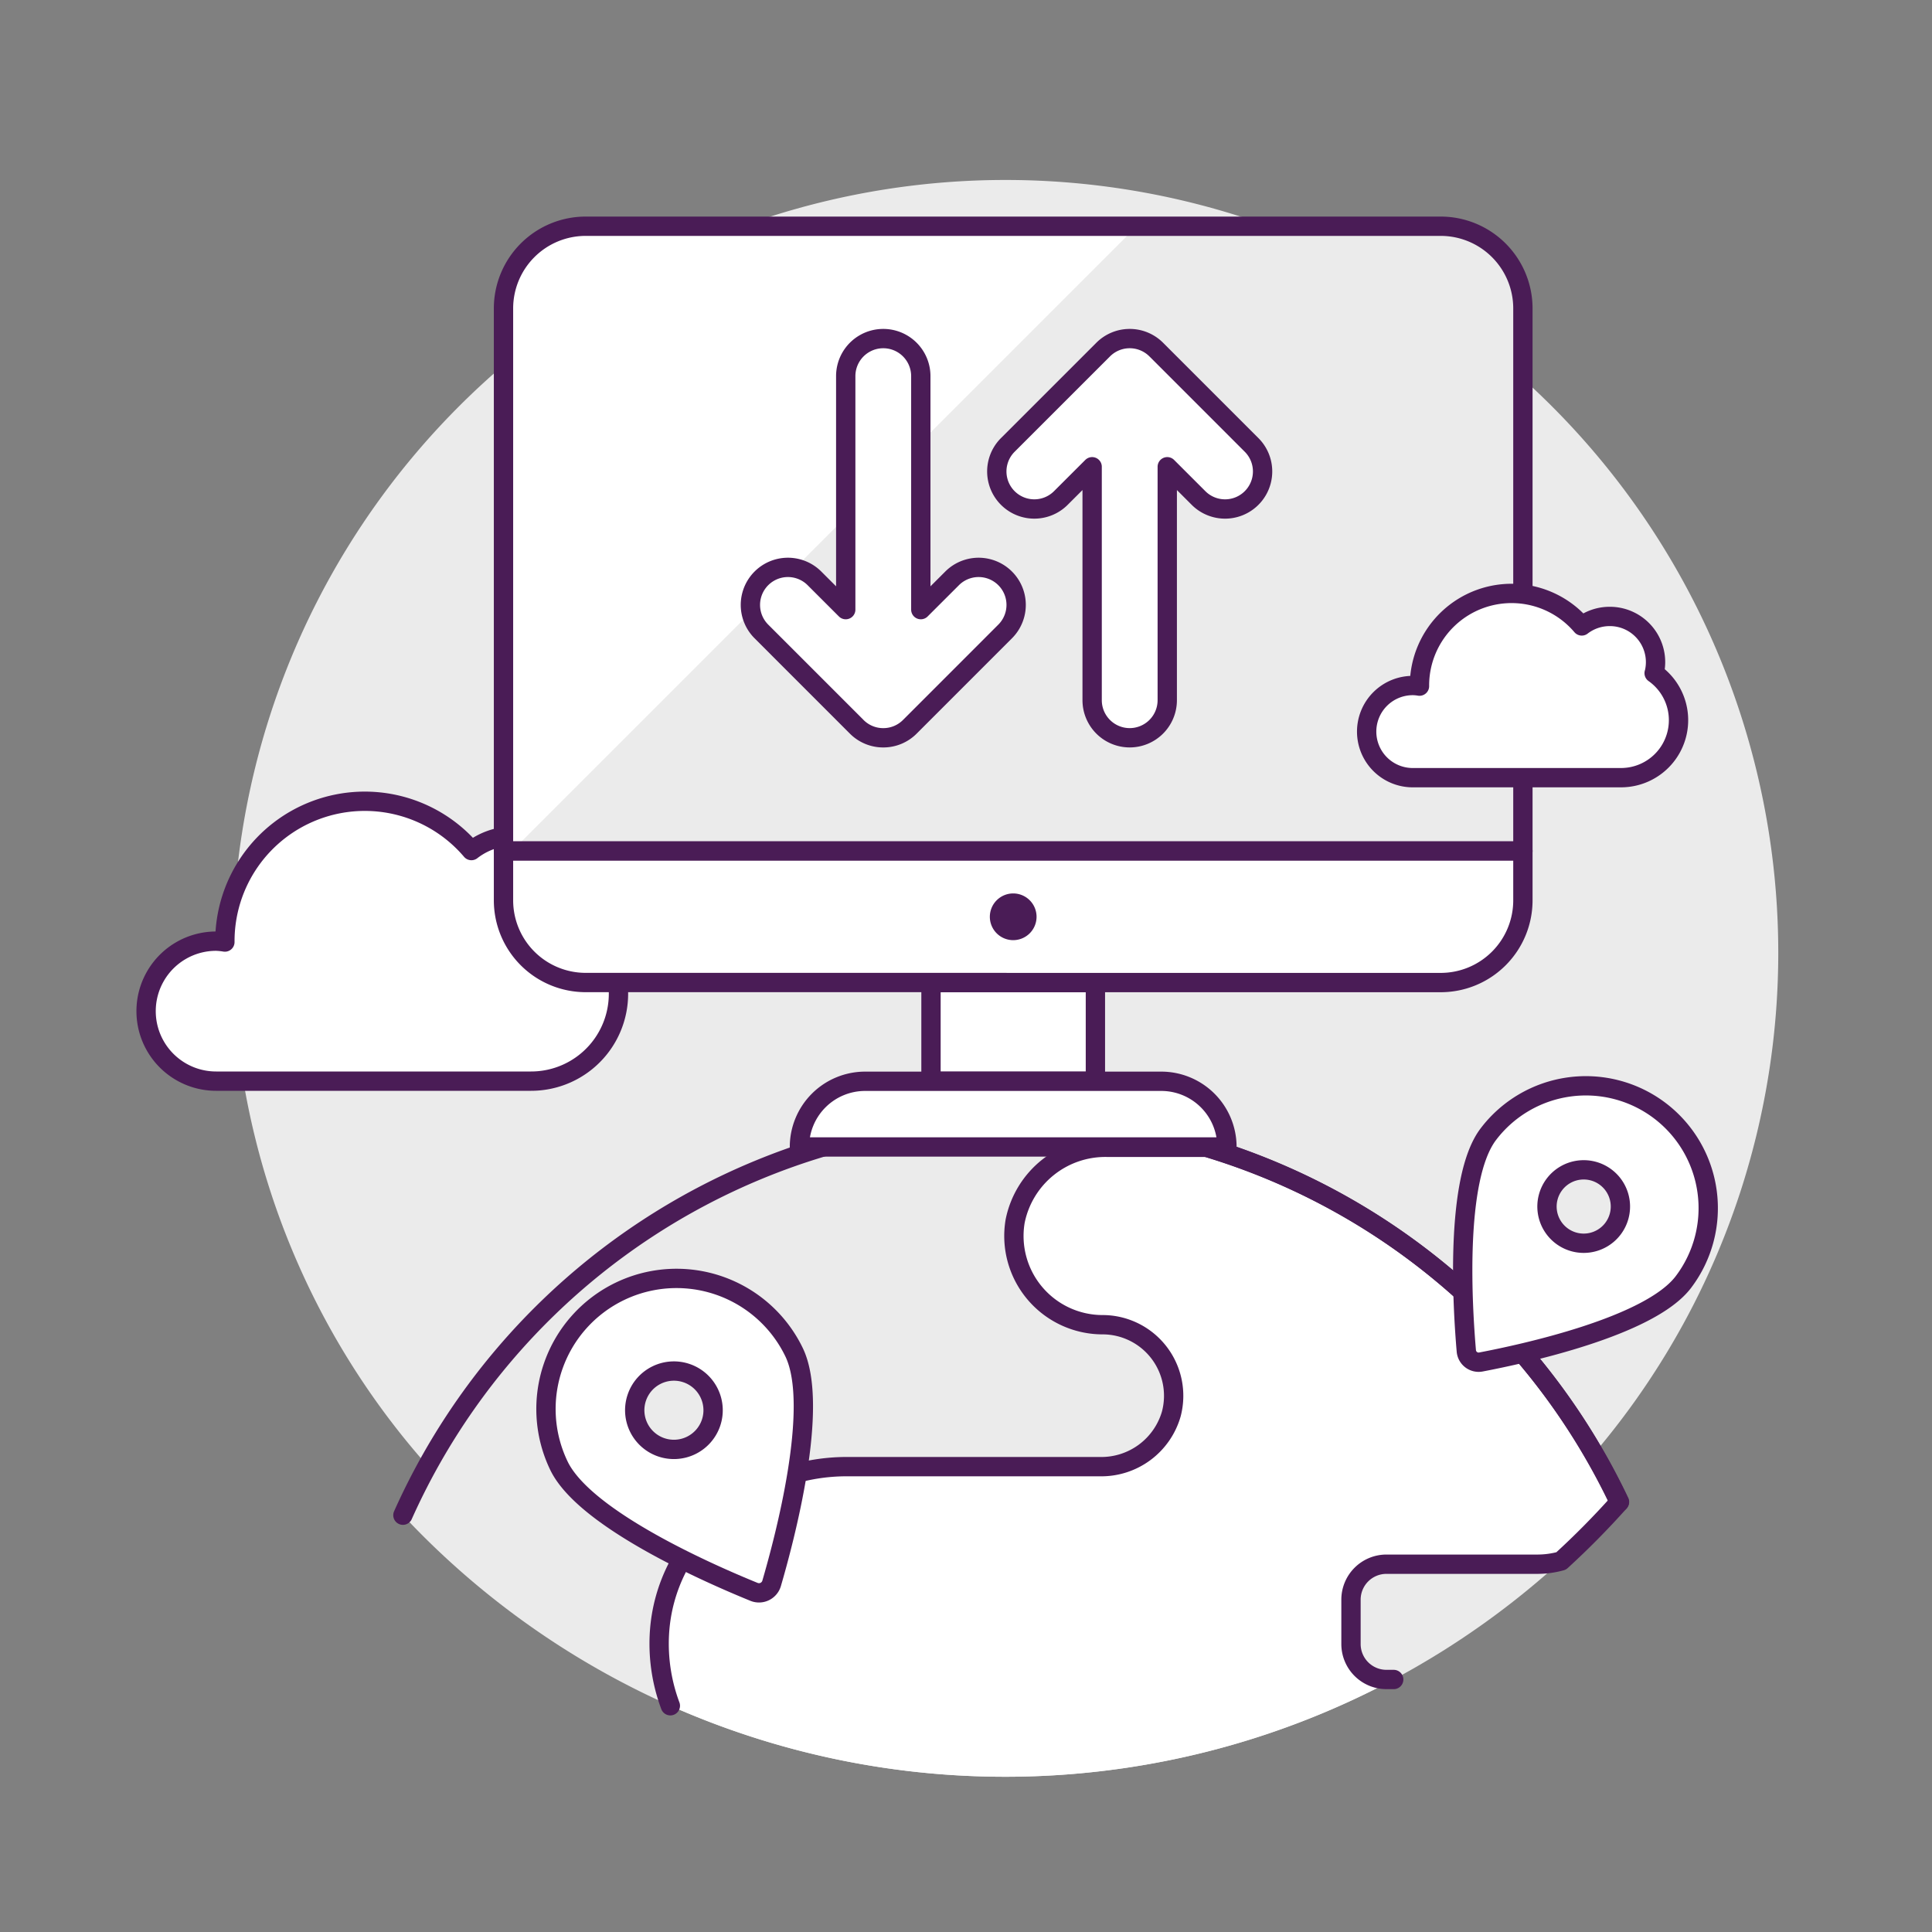 <svg xmlns="http://www.w3.org/2000/svg" version="1.1" xmlns:xlink="http://www.w3.org/1999/xlink" xmlns:svgjs="http://svgjs.com/svgjs" viewBox="0 0 140 140" width="140" height="140"><rect x="0" y="0" width="140" height="140" fill="#808080" stroke="none"/><g transform="matrix(1.4,0,0,1.4,0,0)"><path d="M12.043 49.315 A40.000 40.000 0 1 0 92.043 49.315 A40.000 40.000 0 1 0 12.043 49.315 Z" fill="#ebebeb"></path><path d="M83.812,77.752a34.656,34.656,0,0,0-62.957.674,42.651,42.651,0,0,0,62.957-.674Z" fill="#ebebeb"></path><path d="M62.475,59.384H57.318a4.761,4.761,0,0,0-4.774,3.82,4.594,4.594,0,0,0,4.528,5.362,3.68,3.68,0,0,1,3.555,4.617,3.769,3.769,0,0,1-3.7,2.729H43.818c-4.972,0-9.429,3.723-9.689,8.688a9.175,9.175,0,0,0,.568,3.688A42.68,42.68,0,0,0,72.138,86.93h-.374a1.836,1.836,0,0,1-1.837-1.836V82.8a1.836,1.836,0,0,1,1.837-1.837h7.851a4.591,4.591,0,0,0,1.191-.168q1.586-1.45,3.019-3.056A34.772,34.772,0,0,0,62.475,59.384Z" fill="#ffffff"></path><path d="M83.812,77.752a34.656,34.656,0,0,0-62.957.674" fill="none" stroke="#4a1c56" stroke-linecap="round" stroke-linejoin="round"></path><path d="M72.138,86.93h-.374a1.836,1.836,0,0,1-1.837-1.836V82.8a1.836,1.836,0,0,1,1.837-1.837h7.851a4.591,4.591,0,0,0,1.191-.168q1.586-1.45,3.019-3.056a34.772,34.772,0,0,0-21.35-18.354H57.318a4.761,4.761,0,0,0-4.774,3.82,4.594,4.594,0,0,0,4.528,5.362,3.68,3.68,0,0,1,3.555,4.617,3.769,3.769,0,0,1-3.7,2.729H43.818c-4.972,0-9.429,3.723-9.689,8.688a9.175,9.175,0,0,0,.568,3.688" fill="none" stroke="#4a1c56" stroke-linecap="round" stroke-linejoin="round"></path><path d="M32.078,66.843a6.759,6.759,0,0,0-3.147,9.023c1.351,2.8,7.943,5.651,10.1,6.53a.681.681,0,0,0,.907-.438c.653-2.236,2.515-9.168,1.163-11.968A6.756,6.756,0,0,0,32.078,66.843Zm3.686,7.976a2.028,2.028,0,1,1,.944-2.707A2.025,2.025,0,0,1,35.764,74.819Z" fill="#ffffff"></path><path d="M32.078,66.843a6.759,6.759,0,0,0-3.147,9.023c1.351,2.8,7.943,5.651,10.1,6.53a.681.681,0,0,0,.907-.438c.653-2.236,2.515-9.168,1.163-11.968A6.756,6.756,0,0,0,32.078,66.843Zm3.686,7.976a2.028,2.028,0,1,1,.944-2.707A2.025,2.025,0,0,1,35.764,74.819Z" fill="none" stroke="#4a1c56" stroke-linecap="round" stroke-linejoin="round"></path><path d="M85.906,57.484a6.337,6.337,0,0,0-8.873,1.226c-1.759,2.323-1.323,9.041-1.136,11.217a.639.639,0,0,0,.753.57c2.145-.41,8.724-1.817,10.483-4.14A6.332,6.332,0,0,0,85.906,57.484Zm-5.081,6.481a1.9,1.9,0,1,1,2.662-.368A1.9,1.9,0,0,1,80.825,63.965Z" fill="#ffffff"></path><path d="M85.906,57.484a6.337,6.337,0,0,0-8.873,1.226c-1.759,2.323-1.323,9.041-1.136,11.217a.639.639,0,0,0,.753.57c2.145-.41,8.724-1.817,10.483-4.14A6.332,6.332,0,0,0,85.906,57.484Zm-5.081,6.481a1.9,1.9,0,1,1,2.662-.368A1.9,1.9,0,0,1,80.825,63.965Z" fill="none" stroke="#4a1c56" stroke-linecap="round" stroke-linejoin="round"></path><path d="M30.1,47.74a3.6,3.6,0,0,0-5.7-3.715A7.242,7.242,0,0,0,11.64,48.714c0,.015,0,.03,0,.046a3.421,3.421,0,0,0-.455-.046,3.623,3.623,0,1,0,0,7.246h16.3a4.523,4.523,0,0,0,2.61-8.22Z" fill="#ffffff"></path><path d="M30.1,47.74a3.6,3.6,0,0,0-5.7-3.715A7.242,7.242,0,0,0,11.64,48.714c0,.015,0,.03,0,.046a3.421,3.421,0,0,0-.455-.046,3.623,3.623,0,1,0,0,7.246h16.3a4.523,4.523,0,0,0,2.61-8.22Z" fill="none" stroke="#4a1c56" stroke-linecap="round" stroke-linejoin="round"></path><path d="M48.188 50.857H56.698V55.963H48.188z" fill="#ffffff"></path><path d="M48.188 50.857H56.698V55.963H48.188z" fill="none" stroke="#4a1c56" stroke-linecap="round" stroke-linejoin="round"></path><path d="M63.506,59.367H41.379a3.4,3.4,0,0,1,3.4-3.4H60.1A3.4,3.4,0,0,1,63.506,59.367Z" fill="#ffffff" stroke="#4a1c56" stroke-linecap="round" stroke-linejoin="round"></path><path d="M74.569,11.71H30.316a4.255,4.255,0,0,0-4.255,4.255V44.049H78.825V15.965A4.256,4.256,0,0,0,74.569,11.71Z" fill="#ebebeb"></path><path d="M58.837,11.71H30.316a4.255,4.255,0,0,0-4.255,4.255V44.049H26.5Z" fill="#ffffff"></path><path d="M74.569,11.71H30.316a4.255,4.255,0,0,0-4.255,4.255V44.049H78.825V15.965A4.256,4.256,0,0,0,74.569,11.71Z" fill="none" stroke="#4a1c56" stroke-linecap="round" stroke-linejoin="round"></path><path d="M74.569,50.857A4.255,4.255,0,0,0,78.825,46.6V44.049H26.061V46.6a4.255,4.255,0,0,0,4.255,4.255Z" fill="#ffffff" stroke="#4a1c56" stroke-linecap="round" stroke-linejoin="round"></path><path d="M51.734 47.453 A0.709 0.709 0 1 0 53.152 47.453 A0.709 0.709 0 1 0 51.734 47.453 Z" fill="#4a1c56" stroke="#4a1c56" stroke-miterlimit="10"></path><path d="M58.472,38.187a1.945,1.945,0,0,1-1.943-1.942V24.159L54.91,25.776a1.942,1.942,0,1,1-2.747-2.746L57.1,18.094a1.942,1.942,0,0,1,2.747,0l4.936,4.936a1.942,1.942,0,1,1-2.748,2.746l-1.618-1.617V36.245A1.945,1.945,0,0,1,58.472,38.187Z" fill="#ffffff" stroke="#4a1c56" stroke-linecap="round" stroke-linejoin="round"></path><path d="M45.718,38.188a1.93,1.93,0,0,1-1.374-.569l-4.935-4.936a1.942,1.942,0,1,1,2.748-2.746l1.618,1.617V19.468a1.943,1.943,0,0,1,3.886,0V31.554l1.619-1.617a1.942,1.942,0,1,1,2.747,2.746l-4.935,4.936A1.932,1.932,0,0,1,45.718,38.188Z" fill="#ffffff" stroke="#4a1c56" stroke-linecap="round" stroke-linejoin="round"></path><path d="M85.621,34.843a2.365,2.365,0,0,0-2.314-2.936,2.363,2.363,0,0,0-1.435.491,4.766,4.766,0,0,0-8.4,3.085v.031a2.277,2.277,0,0,0-.3-.031,2.385,2.385,0,1,0,0,4.769H83.9a2.976,2.976,0,0,0,1.718-5.409Z" fill="#ffffff"></path><path d="M85.621,34.843a2.365,2.365,0,0,0-2.314-2.936,2.363,2.363,0,0,0-1.435.491,4.766,4.766,0,0,0-8.4,3.085v.031a2.277,2.277,0,0,0-.3-.031,2.385,2.385,0,1,0,0,4.769H83.9a2.976,2.976,0,0,0,1.718-5.409Z" fill="none" stroke="#4a1c56" stroke-linecap="round" stroke-linejoin="round"></path></g></svg>